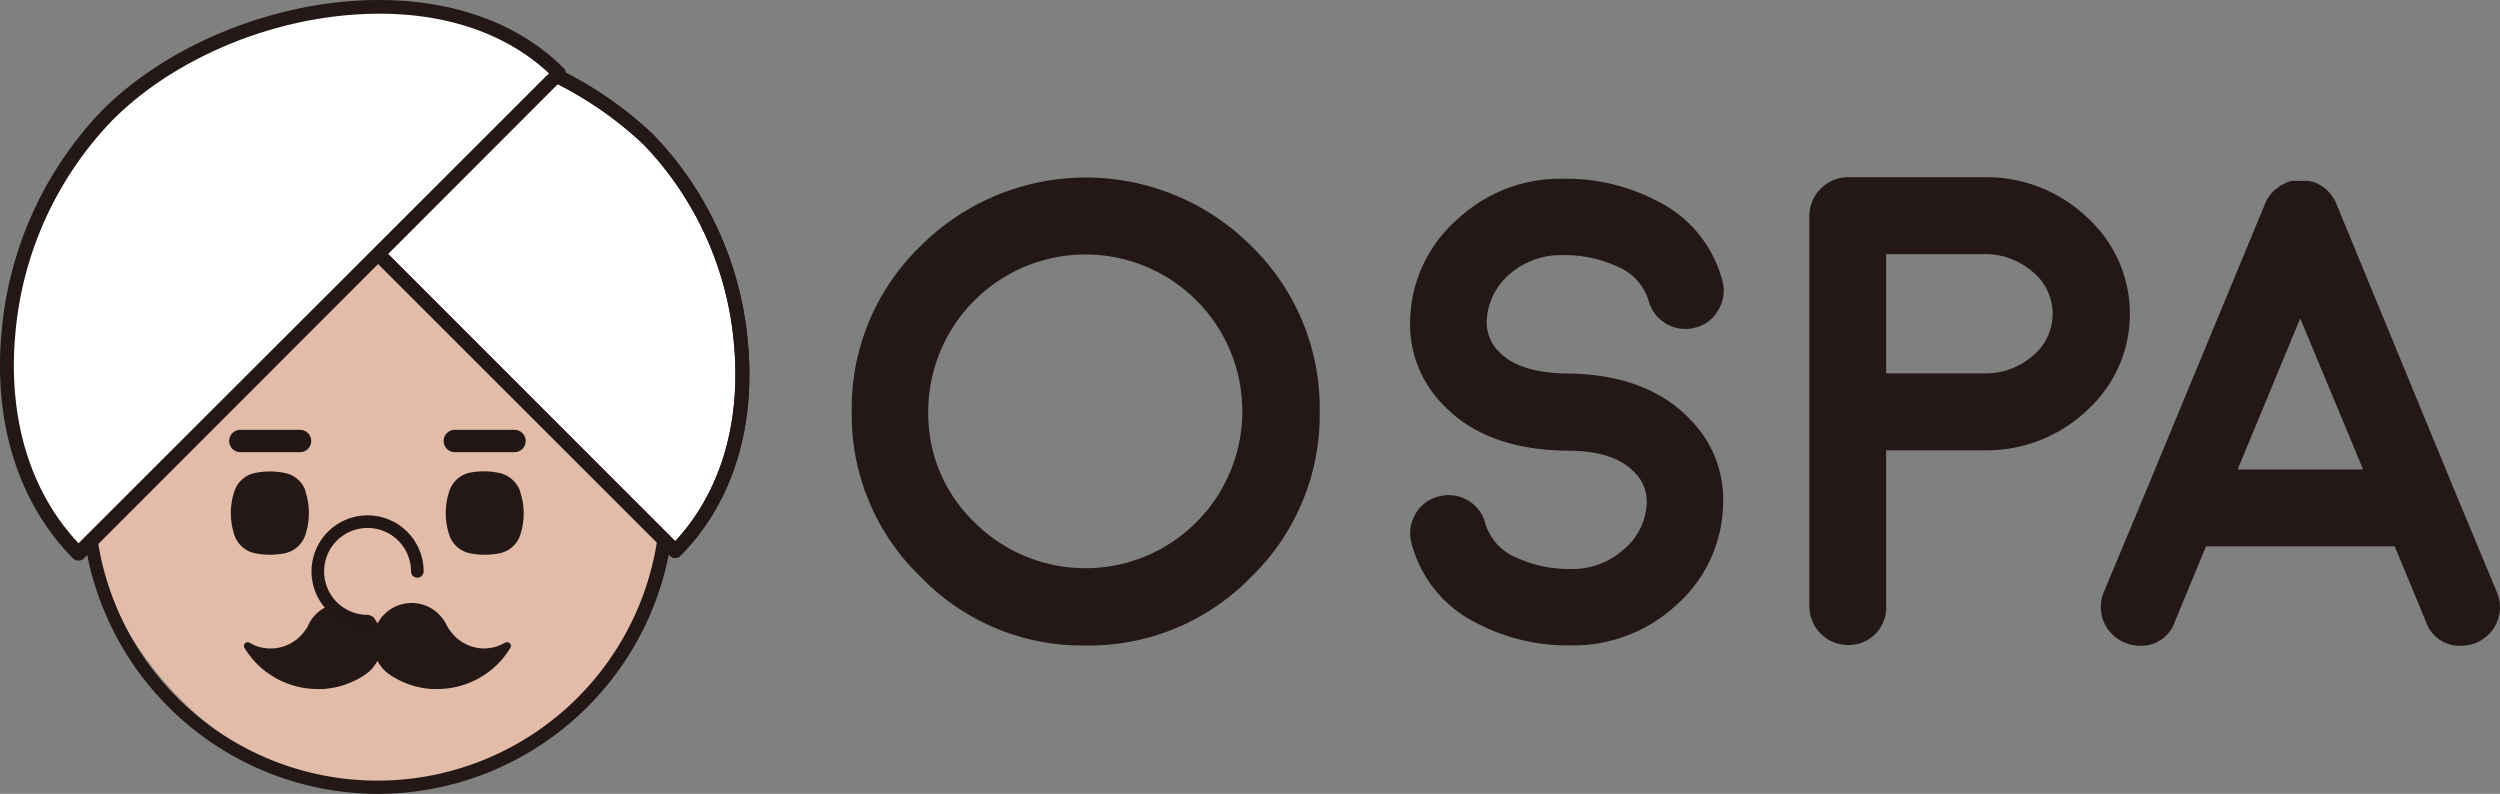 <svg xmlns="http://www.w3.org/2000/svg" viewBox="0 0 228.12 72.44"><rect x="0" y="0" width="228.12" height="72.44" fill="#808080" stroke="none"/><defs><style>.cls-1{fill:#231815;}.cls-2,.cls-4,.cls-5{fill:#e2bca8;}.cls-3{fill:#fff;}.cls-4,.cls-5{stroke:#221714;stroke-linecap:round;stroke-linejoin:round;}.cls-4{stroke-width:2.04px;}.cls-5{stroke-width:1.15px;}</style></defs><g id="レイヤー_1" data-name="レイヤー 1"><path class="cls-1" d="M99,58.9A20.48,20.48,0,0,1,84,52.63a20.49,20.49,0,0,1-6.28-15.08A20.55,20.55,0,0,1,84,22.45a21.34,21.34,0,0,1,30.18,0,20.63,20.63,0,0,1,6.24,15.1,20.57,20.57,0,0,1-6.24,15.08A20.62,20.62,0,0,1,99,58.9Zm0-35.68A14.36,14.36,0,0,0,84.7,37.55a13.73,13.73,0,0,0,4.22,10.11,14.32,14.32,0,0,0,24.44-10.11A14.31,14.31,0,0,0,99,23.22Z"/><path class="cls-1" d="M157.22,46.2a12.55,12.55,0,0,1-4.25,9,13.82,13.82,0,0,1-9.63,3.69,17.89,17.89,0,0,1-8.69-2.08,11.31,11.31,0,0,1-5.86-7.26,3.48,3.48,0,0,1,.36-2.64,3.38,3.38,0,0,1,2.14-1.61,3.42,3.42,0,0,1,2.65.36,3.34,3.34,0,0,1,1.6,2.14,4.92,4.92,0,0,0,2.92,3.12,11.5,11.5,0,0,0,4.88,1,7,7,0,0,0,4.78-1.75,5.78,5.78,0,0,0,2.14-4.28,3.67,3.67,0,0,0-1.1-2.77q-1.84-2-6.18-2h-.15q-7.29-.12-11.15-4.19a10.41,10.41,0,0,1-3-7.88A12.56,12.56,0,0,1,133,20a13.73,13.73,0,0,1,9.63-3.69,17.85,17.85,0,0,1,8.68,2.08,11.28,11.28,0,0,1,5.86,7.26,3.36,3.36,0,0,1-.38,2.64,3.27,3.27,0,0,1-2.12,1.61,3.47,3.47,0,0,1-4.25-2.5,4.91,4.91,0,0,0-2.94-3.12,11.29,11.29,0,0,0-4.85-1A7.12,7.12,0,0,0,137.77,25a5.92,5.92,0,0,0-2.11,4.28,3.79,3.79,0,0,0,1.1,2.8q1.85,1.94,6.19,2h.15q7.28.12,11.15,4.22A10.35,10.35,0,0,1,157.22,46.2Z"/><path class="cls-1" d="M181,16.17a13.28,13.28,0,0,1,9.43,3.66,11.86,11.86,0,0,1,.15,17.48,13.35,13.35,0,0,1-9.1,3.78h-.12l-.36,0-.18,0h-8.71v14.3a3.37,3.37,0,0,1-1,2.47,3.44,3.44,0,0,1-2.5,1,3.55,3.55,0,0,1-3.51-3.51V19.68a3.55,3.55,0,0,1,3.51-3.51Zm.21,17.9a6.54,6.54,0,0,0,4.31-1.63,4.95,4.95,0,0,0-.06-7.65,6.56,6.56,0,0,0-4.46-1.6h-8.89V34.07Z"/><path class="cls-1" d="M193.86,58.63a3.51,3.51,0,0,1-1.9-4.58L195.74,45v0l10.94-26.4a2.1,2.1,0,0,1,.15-.3l.06-.15L207,18a.44.44,0,0,1,.09-.15l.11-.12s0-.06.09-.12.12-.13.12-.15l.12-.09q.12-.12.15-.12s0,0,.12-.09L208,17l.12-.09.17-.08.21-.09.09-.06.12-.06.21-.06.21-.06.12,0,.2,0,.15,0h.69l.18,0,.14,0a.69.69,0,0,1,.21.06l.12,0a2.41,2.41,0,0,1,.66.27s0,0,.11.06a.84.84,0,0,1,.18.11l.12.09.15.12s.06,0,.12.09a.64.64,0,0,0,.15.12s0,.06.09.12.12.13.12.15l.09.12c.07.08.11.13.11.15a.36.36,0,0,0,.09.14.44.44,0,0,1,.09.15,2.1,2.1,0,0,1,.15.3L224.07,45v0l3.78,9.07a3.51,3.51,0,0,1-3.24,4.85,3.22,3.22,0,0,1-3.24-2.17l-2.86-6.9H201.3l-2.86,6.9a3.22,3.22,0,0,1-3.24,2.17A3.52,3.52,0,0,1,193.86,58.63Zm21.77-15.79-5.74-13.79-5.71,13.79Z"/><rect class="cls-2" x="8" y="11.55" width="52.87" height="60.28" rx="26.43"/><path class="cls-1" d="M34.44,72.44a27.08,27.08,0,0,1-27-27V38a27.05,27.05,0,0,1,54.1,0v7.41A27.09,27.09,0,0,1,34.44,72.44Zm0-60.28A25.85,25.85,0,0,0,8.62,38v7.41a25.82,25.82,0,0,0,51.64,0V38A25.85,25.85,0,0,0,34.44,12.16Z"/><path class="cls-3" d="M20.46,9.13c9.65-9.66,29-6.06,38.69,3.59h0c9.66,9.65,12.12,27.91,2.47,37.56Z"/><path class="cls-1" d="M61.62,50.92a.64.64,0,0,1-.45-.19L20,9.58a.63.63,0,0,1,0-.9C24.65,4,31.71,2,39.89,3.06A34.59,34.59,0,0,1,59.6,12.27a31.29,31.29,0,0,1,8.66,19.18c.68,7.75-1.52,14.6-6.2,19.28A.63.63,0,0,1,61.62,50.92ZM21.37,9.13,61.61,49.38c4.1-4.4,6-10.69,5.38-17.82a30,30,0,0,0-8.28-18.39,33.4,33.4,0,0,0-19-8.86C32.22,3.38,25.72,5.09,21.37,9.13Z"/><path class="cls-1" d="M61.62,50.92a.64.64,0,0,1-.45-.19L20,9.58a.63.63,0,0,1,0-.9C24.65,4,31.71,2,39.89,3.06A34.59,34.59,0,0,1,59.6,12.27a31.29,31.29,0,0,1,8.66,19.18c.68,7.75-1.52,14.6-6.2,19.28A.63.63,0,0,1,61.62,50.92ZM21.37,9.13,61.61,49.38c4.1-4.4,6-10.69,5.38-17.82a30,30,0,0,0-8.28-18.39,33.4,33.4,0,0,0-19-8.86C32.22,3.38,25.72,5.09,21.37,9.13Z"/><path class="cls-3" d="M51,6.68C40.72-3.6,20.06.23,9.78,10.51h0C-.5,20.79-3.12,40.23,7.16,50.52Z"/><path class="cls-1" d="M7.16,51.15A.64.64,0,0,1,6.71,51C1.74,46-.6,38.71.13,30.46a33.31,33.31,0,0,1,9.2-20.4C19.74-.34,40.84-4.37,51.45,6.23a.65.65,0,0,1,0,.9L7.61,51A.64.64,0,0,1,7.16,51.15ZM34.64,1.25a35.22,35.22,0,0,0-4.17.26C22.76,2.47,15.19,6,10.23,11A32.05,32.05,0,0,0,1.39,30.57c-.67,7.62,1.38,14.35,5.78,19L50.09,6.69C46.27,3.12,40.89,1.25,34.64,1.25Z"/><path class="cls-1" d="M47.49,44.92a2.6,2.6,0,0,0-2-1.78,6.93,6.93,0,0,0-2.67,0A2.51,2.51,0,0,0,41,44.82a6.29,6.29,0,0,0,0,4,2.51,2.51,0,0,0,1.86,1.66,6.82,6.82,0,0,0,2.75,0,2.51,2.51,0,0,0,1.86-1.66,6.26,6.26,0,0,0,0-3.92Z"/><path class="cls-1" d="M27.89,44.82A2.51,2.51,0,0,0,26,43.16a6.82,6.82,0,0,0-2.75,0,2.51,2.51,0,0,0-1.86,1.66,6.29,6.29,0,0,0,0,4,2.51,2.51,0,0,0,1.86,1.66,6.82,6.82,0,0,0,2.75,0,2.51,2.51,0,0,0,1.86-1.66,6.29,6.29,0,0,0,0-4Z"/><path class="cls-1" d="M46.12,58.62a3.93,3.93,0,0,1-.78.36,3.88,3.88,0,0,1-1.44.18A3.83,3.83,0,0,1,41,57.44l-.07-.08L40.73,57a3.53,3.53,0,0,0-4.28-1.8,3.51,3.51,0,0,0-2,1.69,3.51,3.51,0,0,0-2-1.69A3.53,3.53,0,0,0,28.15,57l-.16.32a.27.27,0,0,0-.07.08A3.83,3.83,0,0,1,25,59.16,3.88,3.88,0,0,1,23.54,59a3.93,3.93,0,0,1-.78-.36.34.34,0,0,0-.46.46,7.77,7.77,0,0,0,4.24,3.38,7.6,7.6,0,0,0,2.41.39l.52,0a7.73,7.73,0,0,0,3.65-1.18l.39-.27a3.57,3.57,0,0,0,.93-1.12,3.51,3.51,0,0,0,.94,1.13c.14.1.26.19.38.26a7.72,7.72,0,0,0,3.64,1.18l.52,0a7.66,7.66,0,0,0,2.42-.39,7.77,7.77,0,0,0,4.24-3.38.34.34,0,0,0-.46-.46Z"/><line class="cls-4" x1="41.5" y1="40.24" x2="46.95" y2="40.24"/><line class="cls-4" x1="21.93" y1="40.24" x2="27.38" y2="40.24"/><path class="cls-5" d="M33.54,56.68a4.54,4.54,0,1,1,4.54-4.54"/></g></svg>